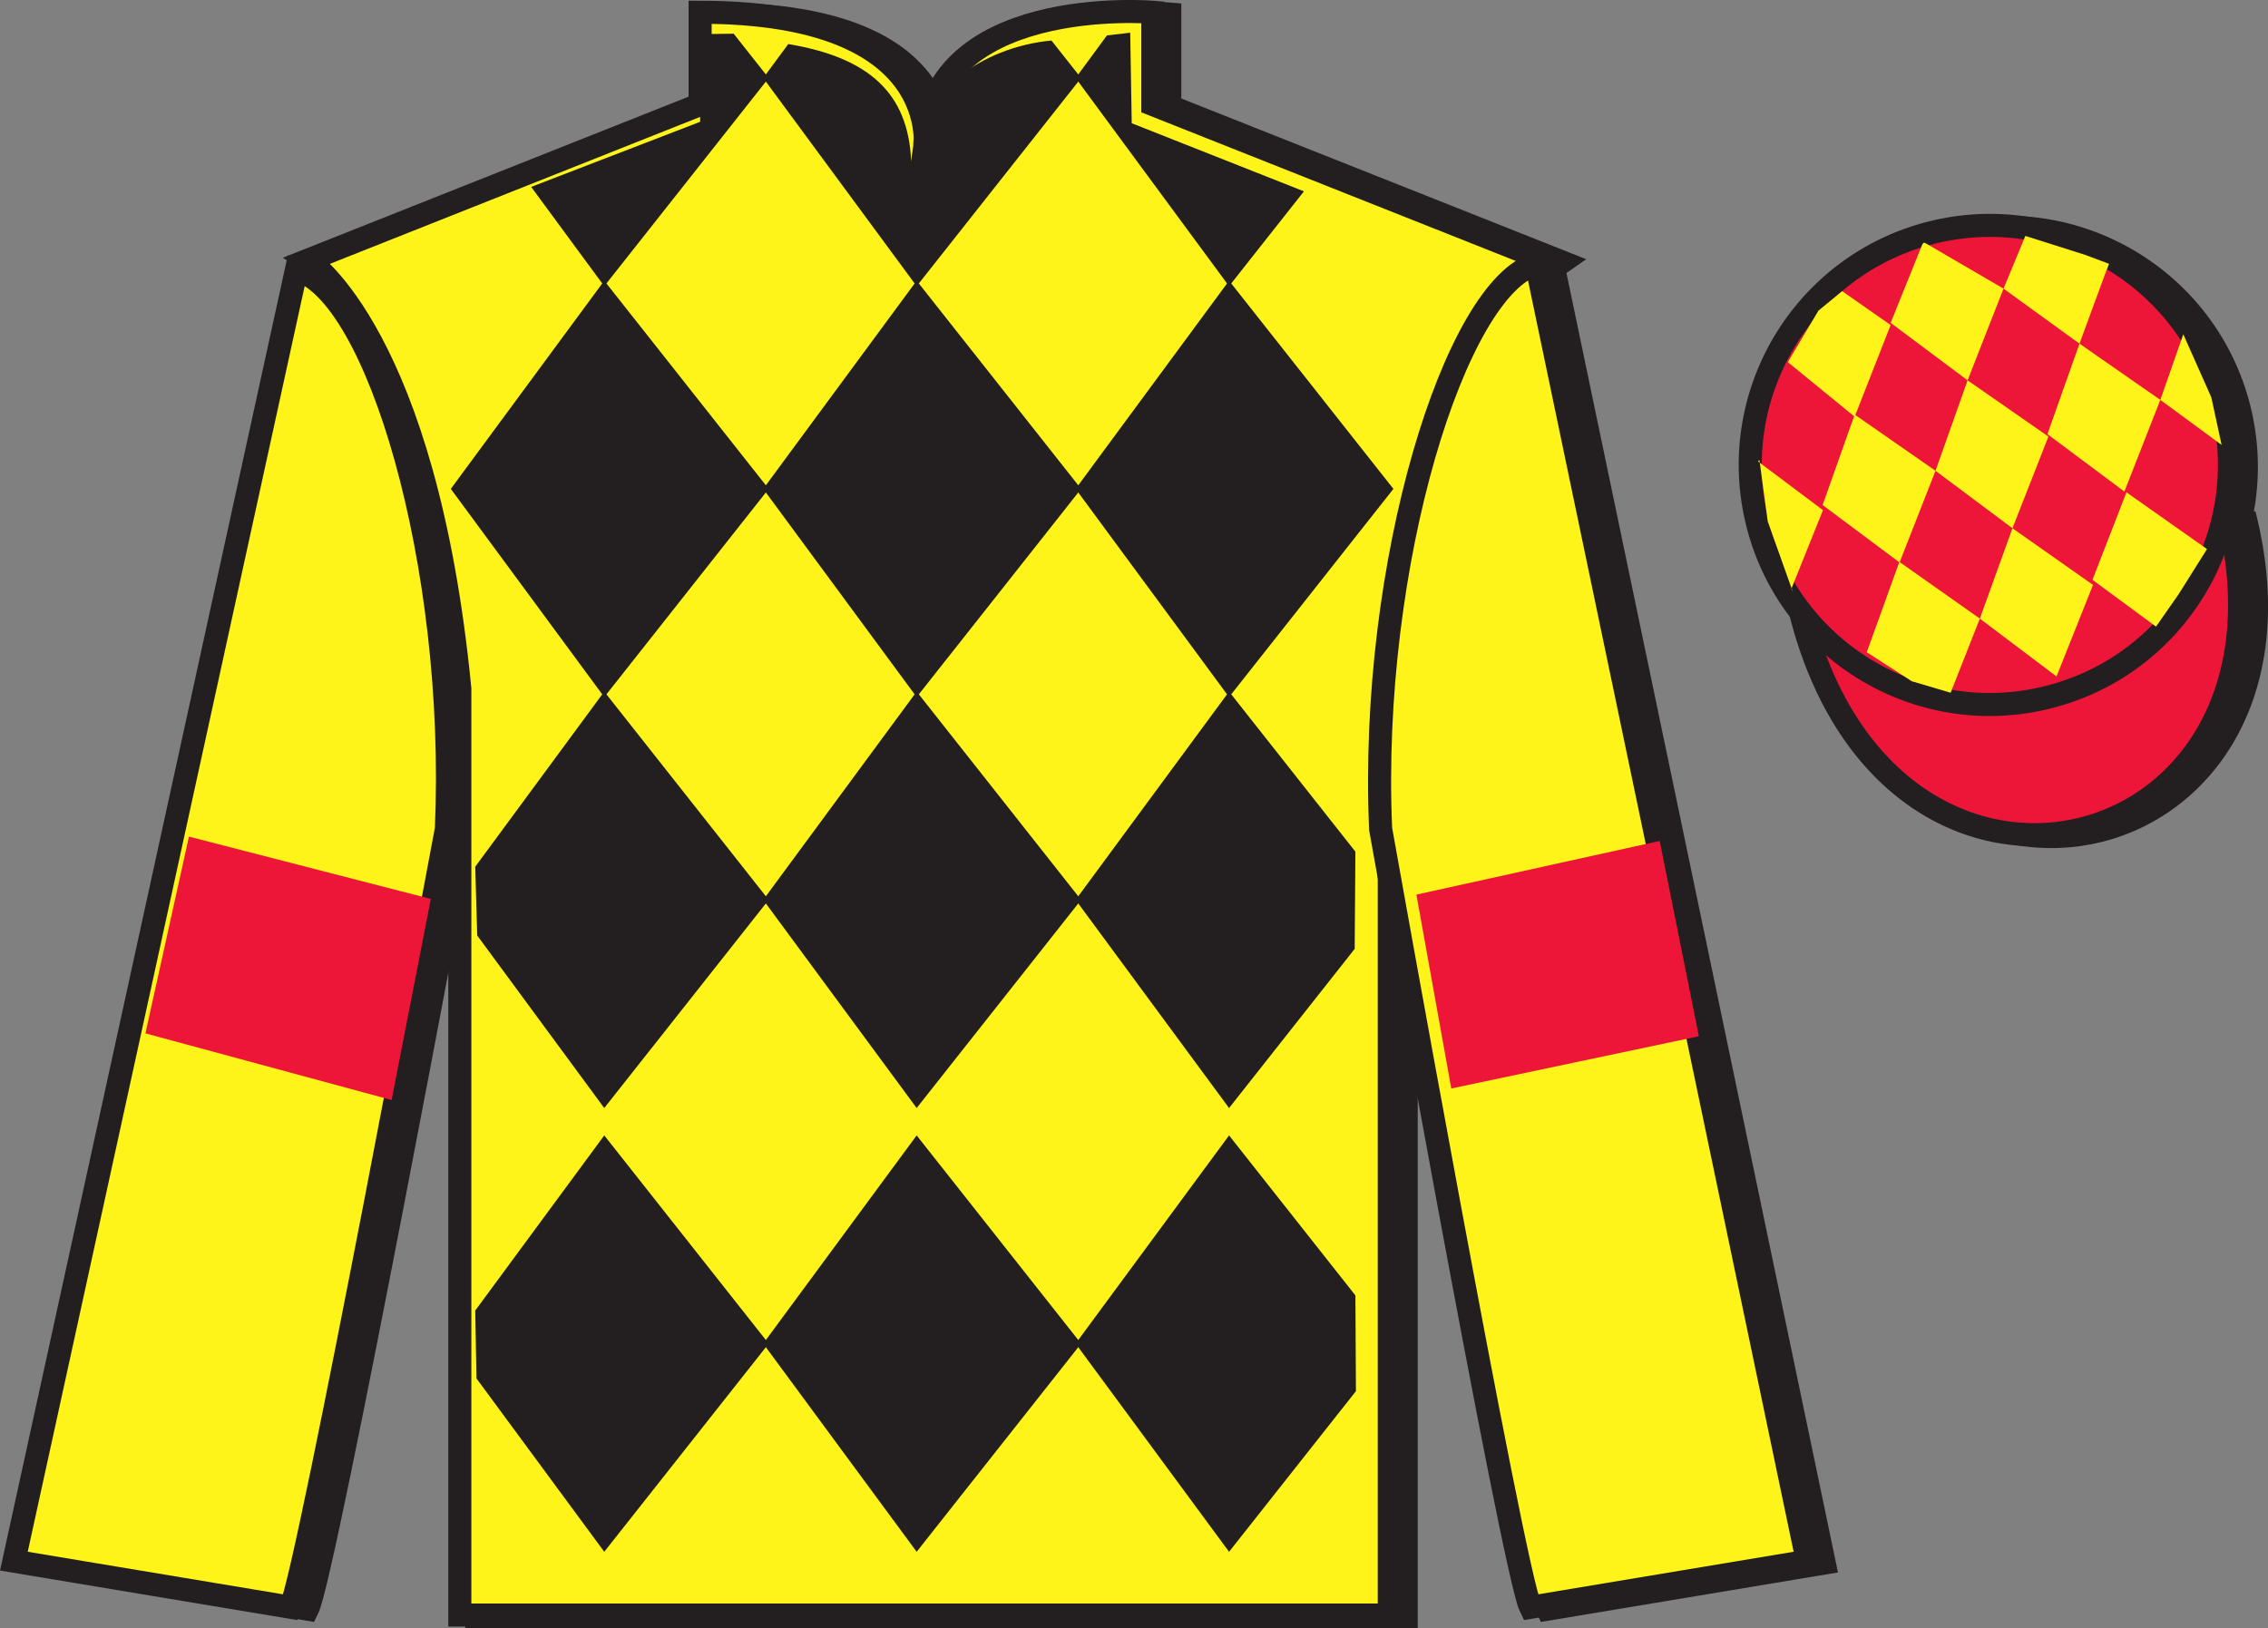 <?xml version="1.0" encoding="UTF-8"?>
<svg xmlns="http://www.w3.org/2000/svg" xmlns:xlink="http://www.w3.org/1999/xlink" width="98.32pt" height="70.61pt" viewBox="0 0 98.32 70.61" version="1.1">
<rect x="0" y="0" width="98.32" height="70.61" fill="#808080" stroke="none"/>
<g id="surface0">
<path style=" stroke:none;fill-rule:nonzero;fill:rgb(100%,100%,100%);fill-opacity:1;" d="M 14.086 11.359 C 14.086 11.359 19.168 14.609 20.668 29.941 C 20.668 29.941 20.668 44.941 20.668 70.109 L 60.961 70.109 L 60.961 29.777 C 60.961 29.777 62.75 14.777 67.711 11.359 L 50.711 4.609 L 50.711 0.609 C 50.711 0.609 40.82 -0.223 40.82 6.609 C 40.82 6.609 41.836 0.609 31.086 0.609 L 31.086 4.609 L 14.086 11.359 "/>
<path style="fill:none;stroke-width:10;stroke-linecap:butt;stroke-linejoin:miter;stroke:rgb(13.73%,12.16%,12.549%);stroke-opacity:1;stroke-miterlimit:4;" d="M 140.859 592.506 C 140.859 592.506 191.68 560.006 206.68 406.686 C 206.68 406.686 206.68 256.686 206.68 5.006 L 609.609 5.006 L 609.609 408.327 C 609.609 408.327 627.5 558.327 677.109 592.506 L 507.109 660.006 L 507.109 700.006 C 507.109 700.006 408.203 708.327 408.203 640.006 C 408.203 640.006 418.359 700.006 310.859 700.006 L 310.859 660.006 L 140.859 592.506 Z M 140.859 592.506 " transform="matrix(0.1,0,0,-0.1,0,70.61)"/>
<path style="fill-rule:nonzero;fill:rgb(100%,95.41%,10.001%);fill-opacity:1;stroke-width:10;stroke-linecap:butt;stroke-linejoin:miter;stroke:rgb(13.73%,12.16%,12.549%);stroke-opacity:1;stroke-miterlimit:4;" d="M 788.008 439.264 C 827.734 283.6 1011.641 331.178 972.891 483.209 " transform="matrix(0.1,0,0,-0.1,0,70.61)"/>
<path style=" stroke:none;fill-rule:nonzero;fill:rgb(1.442%,20.818%,34.409%);fill-opacity:1;" d="M 46.316 1.836 L 47.598 3.461 L 40.469 12.488 L 33.82 3.461 L 34.902 1.988 C 38.391 2.57 40.113 4.113 40.234 7.086 C 40.469 4.113 43.312 2.113 46.316 1.836 "/>
<path style=" stroke:none;fill-rule:nonzero;fill:rgb(1.442%,20.818%,34.409%);fill-opacity:1;" d="M 26.93 12.25 L 20.277 21.281 L 26.93 30.309 L 34.055 21.281 L 26.93 12.25 "/>
<path style=" stroke:none;fill-rule:nonzero;fill:rgb(1.442%,20.818%,34.409%);fill-opacity:1;" d="M 40.469 12.25 L 33.82 21.281 L 40.469 30.309 L 47.598 21.281 L 40.469 12.25 "/>
<path style=" stroke:none;fill-rule:nonzero;fill:rgb(1.442%,20.818%,34.409%);fill-opacity:1;" d="M 54.012 12.25 L 47.359 21.281 L 54.012 30.309 L 61.141 21.281 L 54.012 12.25 "/>
<path style=" stroke:none;fill-rule:nonzero;fill:rgb(1.442%,20.818%,34.409%);fill-opacity:1;" d="M 26.93 30.07 L 21.336 37.664 L 21.418 40.648 L 26.93 48.125 L 34.055 39.098 L 26.93 30.07 "/>
<path style=" stroke:none;fill-rule:nonzero;fill:rgb(1.442%,20.818%,34.409%);fill-opacity:1;" d="M 40.469 30.07 L 33.82 39.098 L 40.469 48.125 L 47.598 39.098 L 40.469 30.07 "/>
<path style=" stroke:none;fill-rule:nonzero;fill:rgb(1.442%,20.818%,34.409%);fill-opacity:1;" d="M 59.488 37.008 L 54.012 30.07 L 47.359 39.098 L 54.012 48.125 L 59.461 41.223 L 59.488 37.008 "/>
<path style=" stroke:none;fill-rule:nonzero;fill:rgb(1.442%,20.818%,34.409%);fill-opacity:1;" d="M 26.93 49.312 L 21.336 56.906 L 21.391 59.852 L 26.93 67.371 L 34.055 58.34 L 26.93 49.312 "/>
<path style=" stroke:none;fill-rule:nonzero;fill:rgb(1.442%,20.818%,34.409%);fill-opacity:1;" d="M 40.469 49.312 L 33.82 58.34 L 40.469 67.371 L 47.598 58.34 L 40.469 49.312 "/>
<path style=" stroke:none;fill-rule:nonzero;fill:rgb(1.442%,20.818%,34.409%);fill-opacity:1;" d="M 59.488 56.25 L 54.012 49.312 L 47.359 58.34 L 54.012 67.371 L 59.512 60.402 L 59.488 56.25 "/>
<path style=" stroke:none;fill-rule:nonzero;fill:rgb(1.442%,20.818%,34.409%);fill-opacity:1;" d="M 32.539 1.539 L 31.086 1.562 L 31.086 5.363 L 23.758 8.188 L 26.93 12.488 L 34.055 3.461 L 32.539 1.539 "/>
<path style=" stroke:none;fill-rule:nonzero;fill:rgb(1.442%,20.818%,34.409%);fill-opacity:1;" d="M 49.797 5.422 L 49.73 1.496 L 48.719 1.617 L 47.359 3.461 L 54.012 12.488 L 57.262 8.375 L 49.797 5.422 "/>
<path style=" stroke:none;fill-rule:nonzero;fill:rgb(100%,95.41%,10.001%);fill-opacity:1;" d="M 13.332 69.777 C 14.082 68.277 20.082 36.027 20.082 36.027 C 20.582 24.527 17.082 12.777 13.582 11.777 L 1.332 67.777 L 13.332 69.777 "/>
<path style="fill:none;stroke-width:10;stroke-linecap:butt;stroke-linejoin:miter;stroke:rgb(13.73%,12.16%,12.549%);stroke-opacity:1;stroke-miterlimit:4;" d="M 133.32 8.327 C 140.82 23.327 200.82 345.827 200.82 345.827 C 205.82 460.827 170.82 578.327 135.82 588.327 L 13.32 28.327 L 133.32 8.327 Z M 133.32 8.327 " transform="matrix(0.1,0,0,-0.1,0,70.61)"/>
<path style=" stroke:none;fill-rule:nonzero;fill:rgb(100%,95.41%,10.001%);fill-opacity:1;" d="M 79.082 67.777 L 67.332 11.527 C 63.832 12.527 60.082 24.527 60.582 36.027 C 60.582 36.027 66.332 68.277 67.082 69.777 L 79.082 67.777 "/>
<path style="fill:none;stroke-width:10;stroke-linecap:butt;stroke-linejoin:miter;stroke:rgb(13.73%,12.16%,12.549%);stroke-opacity:1;stroke-miterlimit:4;" d="M 790.82 28.327 L 673.32 590.827 C 638.32 580.827 600.82 460.827 605.82 345.827 C 605.82 345.827 663.32 23.327 670.82 8.327 L 790.82 28.327 Z M 790.82 28.327 " transform="matrix(0.1,0,0,-0.1,0,70.61)"/>
<path style=" stroke:none;fill-rule:nonzero;fill:rgb(100%,95.41%,10.001%);fill-opacity:1;" d="M 89.562 30.305 C 95.117 28.887 98.473 23.23 97.059 17.672 C 95.637 12.117 89.984 8.762 84.426 10.18 C 78.867 11.598 75.512 17.25 76.93 22.809 C 78.348 28.367 84.004 31.723 89.562 30.305 "/>
<path style="fill:none;stroke-width:10;stroke-linecap:butt;stroke-linejoin:miter;stroke:rgb(13.73%,12.16%,12.549%);stroke-opacity:1;stroke-miterlimit:4;" d="M 895.625 403.053 C 951.172 417.233 984.727 473.795 970.586 529.381 C 956.367 584.928 899.844 618.483 844.258 604.303 C 788.672 590.123 755.117 533.6 769.297 478.014 C 783.477 422.428 840.039 388.873 895.625 403.053 Z M 895.625 403.053 " transform="matrix(0.1,0,0,-0.1,0,70.61)"/>
<path style=" stroke:none;fill-rule:nonzero;fill:rgb(1.442%,20.818%,34.409%);fill-opacity:1;" d="M 93.652 12.52 L 87.203 20.094 L 78.531 15.363 C 81.527 9.047 90.246 8.781 93.652 12.52 "/>
<path style=" stroke:none;fill-rule:nonzero;fill:rgb(1.442%,20.818%,34.409%);fill-opacity:1;" d="M 80.645 27.367 L 87.117 20.137 L 96.051 25.031 C 92.406 31.98 82.742 30.727 80.645 27.367 "/>
<path style=" stroke:none;fill-rule:nonzero;fill:rgb(100%,95.41%,10.001%);fill-opacity:1;" d="M 13.352 11.281 C 13.352 11.281 18.434 14.531 19.934 29.863 C 19.934 29.863 19.934 44.863 19.934 70.031 L 60.227 70.031 L 60.227 29.695 C 60.227 29.695 62.02 14.695 66.977 11.281 L 49.977 4.531 L 49.977 0.531 C 49.977 0.531 40.086 -0.305 40.086 6.531 C 40.086 6.531 41.102 0.531 30.352 0.531 L 30.352 4.531 L 13.352 11.281 "/>
<path style="fill:none;stroke-width:10;stroke-linecap:butt;stroke-linejoin:miter;stroke:rgb(13.73%,12.16%,12.549%);stroke-opacity:1;stroke-miterlimit:4;" d="M 133.516 593.288 C 133.516 593.288 184.336 560.788 199.336 407.467 C 199.336 407.467 199.336 257.467 199.336 5.787 L 602.266 5.787 L 602.266 409.147 C 602.266 409.147 620.195 559.147 669.766 593.288 L 499.766 660.788 L 499.766 700.788 C 499.766 700.788 400.859 709.147 400.859 640.788 C 400.859 640.788 411.016 700.788 303.516 700.788 L 303.516 660.788 L 133.516 593.288 Z M 133.516 593.288 " transform="matrix(0.1,0,0,-0.1,0,70.61)"/>
<path style="fill-rule:nonzero;fill:rgb(92.863%,8.783%,22.277%);fill-opacity:1;stroke-width:10;stroke-linecap:butt;stroke-linejoin:miter;stroke:rgb(13.73%,12.16%,12.549%);stroke-opacity:1;stroke-miterlimit:4;" d="M 780.703 440.045 C 820.391 284.42 1004.336 331.998 965.547 483.991 " transform="matrix(0.1,0,0,-0.1,0,70.61)"/>
<path style=" stroke:none;fill-rule:nonzero;fill:rgb(13.73%,12.16%,12.549%);fill-opacity:1;" d="M 45.582 1.758 L 46.867 3.383 L 39.738 12.41 L 33.086 3.383 L 34.172 1.91 C 37.66 2.492 39.383 4.035 39.5 7.004 C 39.738 4.035 42.578 2.035 45.582 1.758 "/>
<path style=" stroke:none;fill-rule:nonzero;fill:rgb(13.73%,12.16%,12.549%);fill-opacity:1;" d="M 26.195 12.172 L 19.543 21.199 L 26.195 30.227 L 33.324 21.199 L 26.195 12.172 "/>
<path style=" stroke:none;fill-rule:nonzero;fill:rgb(13.73%,12.16%,12.549%);fill-opacity:1;" d="M 39.738 12.172 L 33.086 21.199 L 39.738 30.227 L 46.867 21.199 L 39.738 12.172 "/>
<path style=" stroke:none;fill-rule:nonzero;fill:rgb(13.73%,12.16%,12.549%);fill-opacity:1;" d="M 53.281 12.172 L 46.629 21.199 L 53.281 30.227 L 60.406 21.199 L 53.281 12.172 "/>
<path style=" stroke:none;fill-rule:nonzero;fill:rgb(13.73%,12.16%,12.549%);fill-opacity:1;" d="M 26.195 29.988 L 20.602 37.582 L 20.688 40.566 L 26.195 48.047 L 33.324 39.02 L 26.195 29.988 "/>
<path style=" stroke:none;fill-rule:nonzero;fill:rgb(13.73%,12.16%,12.549%);fill-opacity:1;" d="M 39.738 29.988 L 33.086 39.02 L 39.738 48.047 L 46.867 39.02 L 39.738 29.988 "/>
<path style=" stroke:none;fill-rule:nonzero;fill:rgb(13.73%,12.16%,12.549%);fill-opacity:1;" d="M 58.758 36.93 L 53.281 29.988 L 46.629 39.02 L 53.281 48.047 L 58.727 41.145 L 58.758 36.93 "/>
<path style=" stroke:none;fill-rule:nonzero;fill:rgb(13.73%,12.16%,12.549%);fill-opacity:1;" d="M 26.195 49.234 L 20.602 56.828 L 20.656 59.773 L 26.195 67.289 L 33.324 58.262 L 26.195 49.234 "/>
<path style=" stroke:none;fill-rule:nonzero;fill:rgb(13.73%,12.16%,12.549%);fill-opacity:1;" d="M 39.738 49.234 L 33.086 58.262 L 39.738 67.289 L 46.867 58.262 L 39.738 49.234 "/>
<path style=" stroke:none;fill-rule:nonzero;fill:rgb(13.73%,12.16%,12.549%);fill-opacity:1;" d="M 58.758 56.172 L 53.281 49.234 L 46.629 58.262 L 53.281 67.289 L 58.781 60.324 L 58.758 56.172 "/>
<path style=" stroke:none;fill-rule:nonzero;fill:rgb(13.73%,12.16%,12.549%);fill-opacity:1;" d="M 31.805 1.461 L 30.352 1.48 L 30.352 5.281 L 23.027 8.105 L 26.195 12.41 L 33.324 3.383 L 31.805 1.461 "/>
<path style=" stroke:none;fill-rule:nonzero;fill:rgb(13.73%,12.16%,12.549%);fill-opacity:1;" d="M 49.062 5.344 L 48.996 1.418 L 47.988 1.535 L 46.629 3.383 L 53.281 12.41 L 56.527 8.297 L 49.062 5.344 "/>
<path style=" stroke:none;fill-rule:nonzero;fill:rgb(100%,95.41%,10.001%);fill-opacity:1;" d="M 12.602 69.695 C 13.352 68.195 19.352 35.945 19.352 35.945 C 19.852 24.445 16.352 12.695 12.852 11.695 L 0.602 67.695 L 12.602 69.695 "/>
<path style="fill:none;stroke-width:10;stroke-linecap:butt;stroke-linejoin:miter;stroke:rgb(13.73%,12.16%,12.549%);stroke-opacity:1;stroke-miterlimit:4;" d="M 126.016 9.147 C 133.516 24.147 193.516 346.647 193.516 346.647 C 198.516 461.647 163.516 579.147 128.516 589.147 L 6.016 29.147 L 126.016 9.147 Z M 126.016 9.147 " transform="matrix(0.1,0,0,-0.1,0,70.61)"/>
<path style=" stroke:none;fill-rule:nonzero;fill:rgb(100%,95.41%,10.001%);fill-opacity:1;" d="M 78.352 67.695 L 66.602 11.445 C 63.102 12.445 59.352 24.445 59.852 35.945 C 59.852 35.945 65.602 68.195 66.352 69.695 L 78.352 67.695 "/>
<path style="fill:none;stroke-width:10;stroke-linecap:butt;stroke-linejoin:miter;stroke:rgb(13.73%,12.16%,12.549%);stroke-opacity:1;stroke-miterlimit:4;" d="M 783.516 29.147 L 666.016 591.647 C 631.016 581.647 593.516 461.647 598.516 346.647 C 598.516 346.647 656.016 24.147 663.516 9.147 L 783.516 29.147 Z M 783.516 29.147 " transform="matrix(0.1,0,0,-0.1,0,70.61)"/>
<path style=" stroke:none;fill-rule:nonzero;fill:rgb(92.863%,8.783%,22.277%);fill-opacity:1;" d="M 88.828 30.223 C 94.387 28.805 97.742 23.152 96.324 17.594 C 94.906 12.035 89.25 8.68 83.691 10.098 C 78.137 11.516 74.781 17.172 76.199 22.73 C 77.617 28.285 83.27 31.645 88.828 30.223 "/>
<path style="fill:none;stroke-width:10;stroke-linecap:butt;stroke-linejoin:miter;stroke:rgb(13.73%,12.16%,12.549%);stroke-opacity:1;stroke-miterlimit:4;" d="M 888.281 403.873 C 943.867 418.053 977.422 474.577 963.242 530.163 C 949.062 585.748 892.5 619.303 836.914 605.123 C 781.367 590.944 747.812 534.381 761.992 478.795 C 776.172 423.248 832.695 389.655 888.281 403.873 Z M 888.281 403.873 " transform="matrix(0.1,0,0,-0.1,0,70.61)"/>
<path style=" stroke:none;fill-rule:nonzero;fill:rgb(92.863%,8.783%,22.277%);fill-opacity:1;" d="M 16.977 47.699 L 18.676 38.98 L 8.191 36.277 L 6.305 44.809 L 16.977 47.699 "/>
<path style=" stroke:none;fill-rule:nonzero;fill:rgb(92.863%,8.783%,22.277%);fill-opacity:1;" d="M 62.914 47.199 L 61.402 38.793 L 71.949 36.465 L 73.648 44.934 L 62.914 47.199 "/>
<path style=" stroke:none;fill-rule:nonzero;fill:rgb(100%,95.41%,10.001%);fill-opacity:1;" d="M 79.859 12.625 L 78.832 13.469 L 77.504 15.703 L 80.402 18.07 L 81.961 14.094 L 79.859 12.625 "/>
<path style=" stroke:none;fill-rule:nonzero;fill:rgb(100%,95.41%,10.001%);fill-opacity:1;" d="M 83.551 10.59 L 83.414 10.516 L 83.34 10.582 L 81.961 14 L 85.297 16.492 L 86.855 12.516 L 83.551 10.59 "/>
<path style=" stroke:none;fill-rule:nonzero;fill:rgb(100%,95.41%,10.001%);fill-opacity:1;" d="M 90.391 11.051 L 87.801 10.23 L 86.855 12.516 L 90.148 14.902 L 91.305 11.754 L 91.43 11.441 L 90.391 11.051 "/>
<path style=" stroke:none;fill-rule:nonzero;fill:rgb(100%,95.41%,10.001%);fill-opacity:1;" d="M 80.402 17.977 L 79.012 21.898 L 82.348 24.391 L 83.906 20.414 L 80.402 17.977 "/>
<path style=" stroke:none;fill-rule:nonzero;fill:rgb(100%,95.41%,10.001%);fill-opacity:1;" d="M 85.297 16.492 L 83.906 20.414 L 87.242 22.906 L 88.801 18.93 L 85.297 16.492 "/>
<path style=" stroke:none;fill-rule:nonzero;fill:rgb(100%,95.41%,10.001%);fill-opacity:1;" d="M 90.148 14.902 L 88.758 18.824 L 92.094 21.316 L 93.652 17.34 L 90.148 14.902 "/>
<path style=" stroke:none;fill-rule:nonzero;fill:rgb(100%,95.41%,10.001%);fill-opacity:1;" d="M 82.34 24.363 L 80.926 28.281 L 82.875 29.539 L 84.562 30.039 L 84.562 30.039 L 85.828 26.824 L 82.34 24.363 "/>
<path style=" stroke:none;fill-rule:nonzero;fill:rgb(100%,95.41%,10.001%);fill-opacity:1;" d="M 87.242 22.906 L 85.828 26.824 L 89.152 29.332 L 90.734 25.363 L 87.242 22.906 "/>
<path style=" stroke:none;fill-rule:nonzero;fill:rgb(100%,95.41%,10.001%);fill-opacity:1;" d="M 92.184 21.348 L 90.711 25.141 L 93.465 27.172 L 93.465 27.172 L 94.449 25.762 L 95.676 23.809 L 92.184 21.348 "/>
<path style=" stroke:none;fill-rule:nonzero;fill:rgb(100%,95.41%,10.001%);fill-opacity:1;" d="M 76.211 20.008 L 76.273 19.945 L 76.633 22.609 L 77.719 25.66 L 77.656 25.535 L 79.027 22.121 L 76.211 20.008 "/>
<path style=" stroke:none;fill-rule:nonzero;fill:rgb(100%,95.41%,10.001%);fill-opacity:1;" d="M 94.648 14.496 L 94.648 14.496 L 93.652 17.34 L 96.309 19.293 L 96.309 19.293 L 95.863 17.23 L 94.648 14.496 "/>
</g>
</svg>
